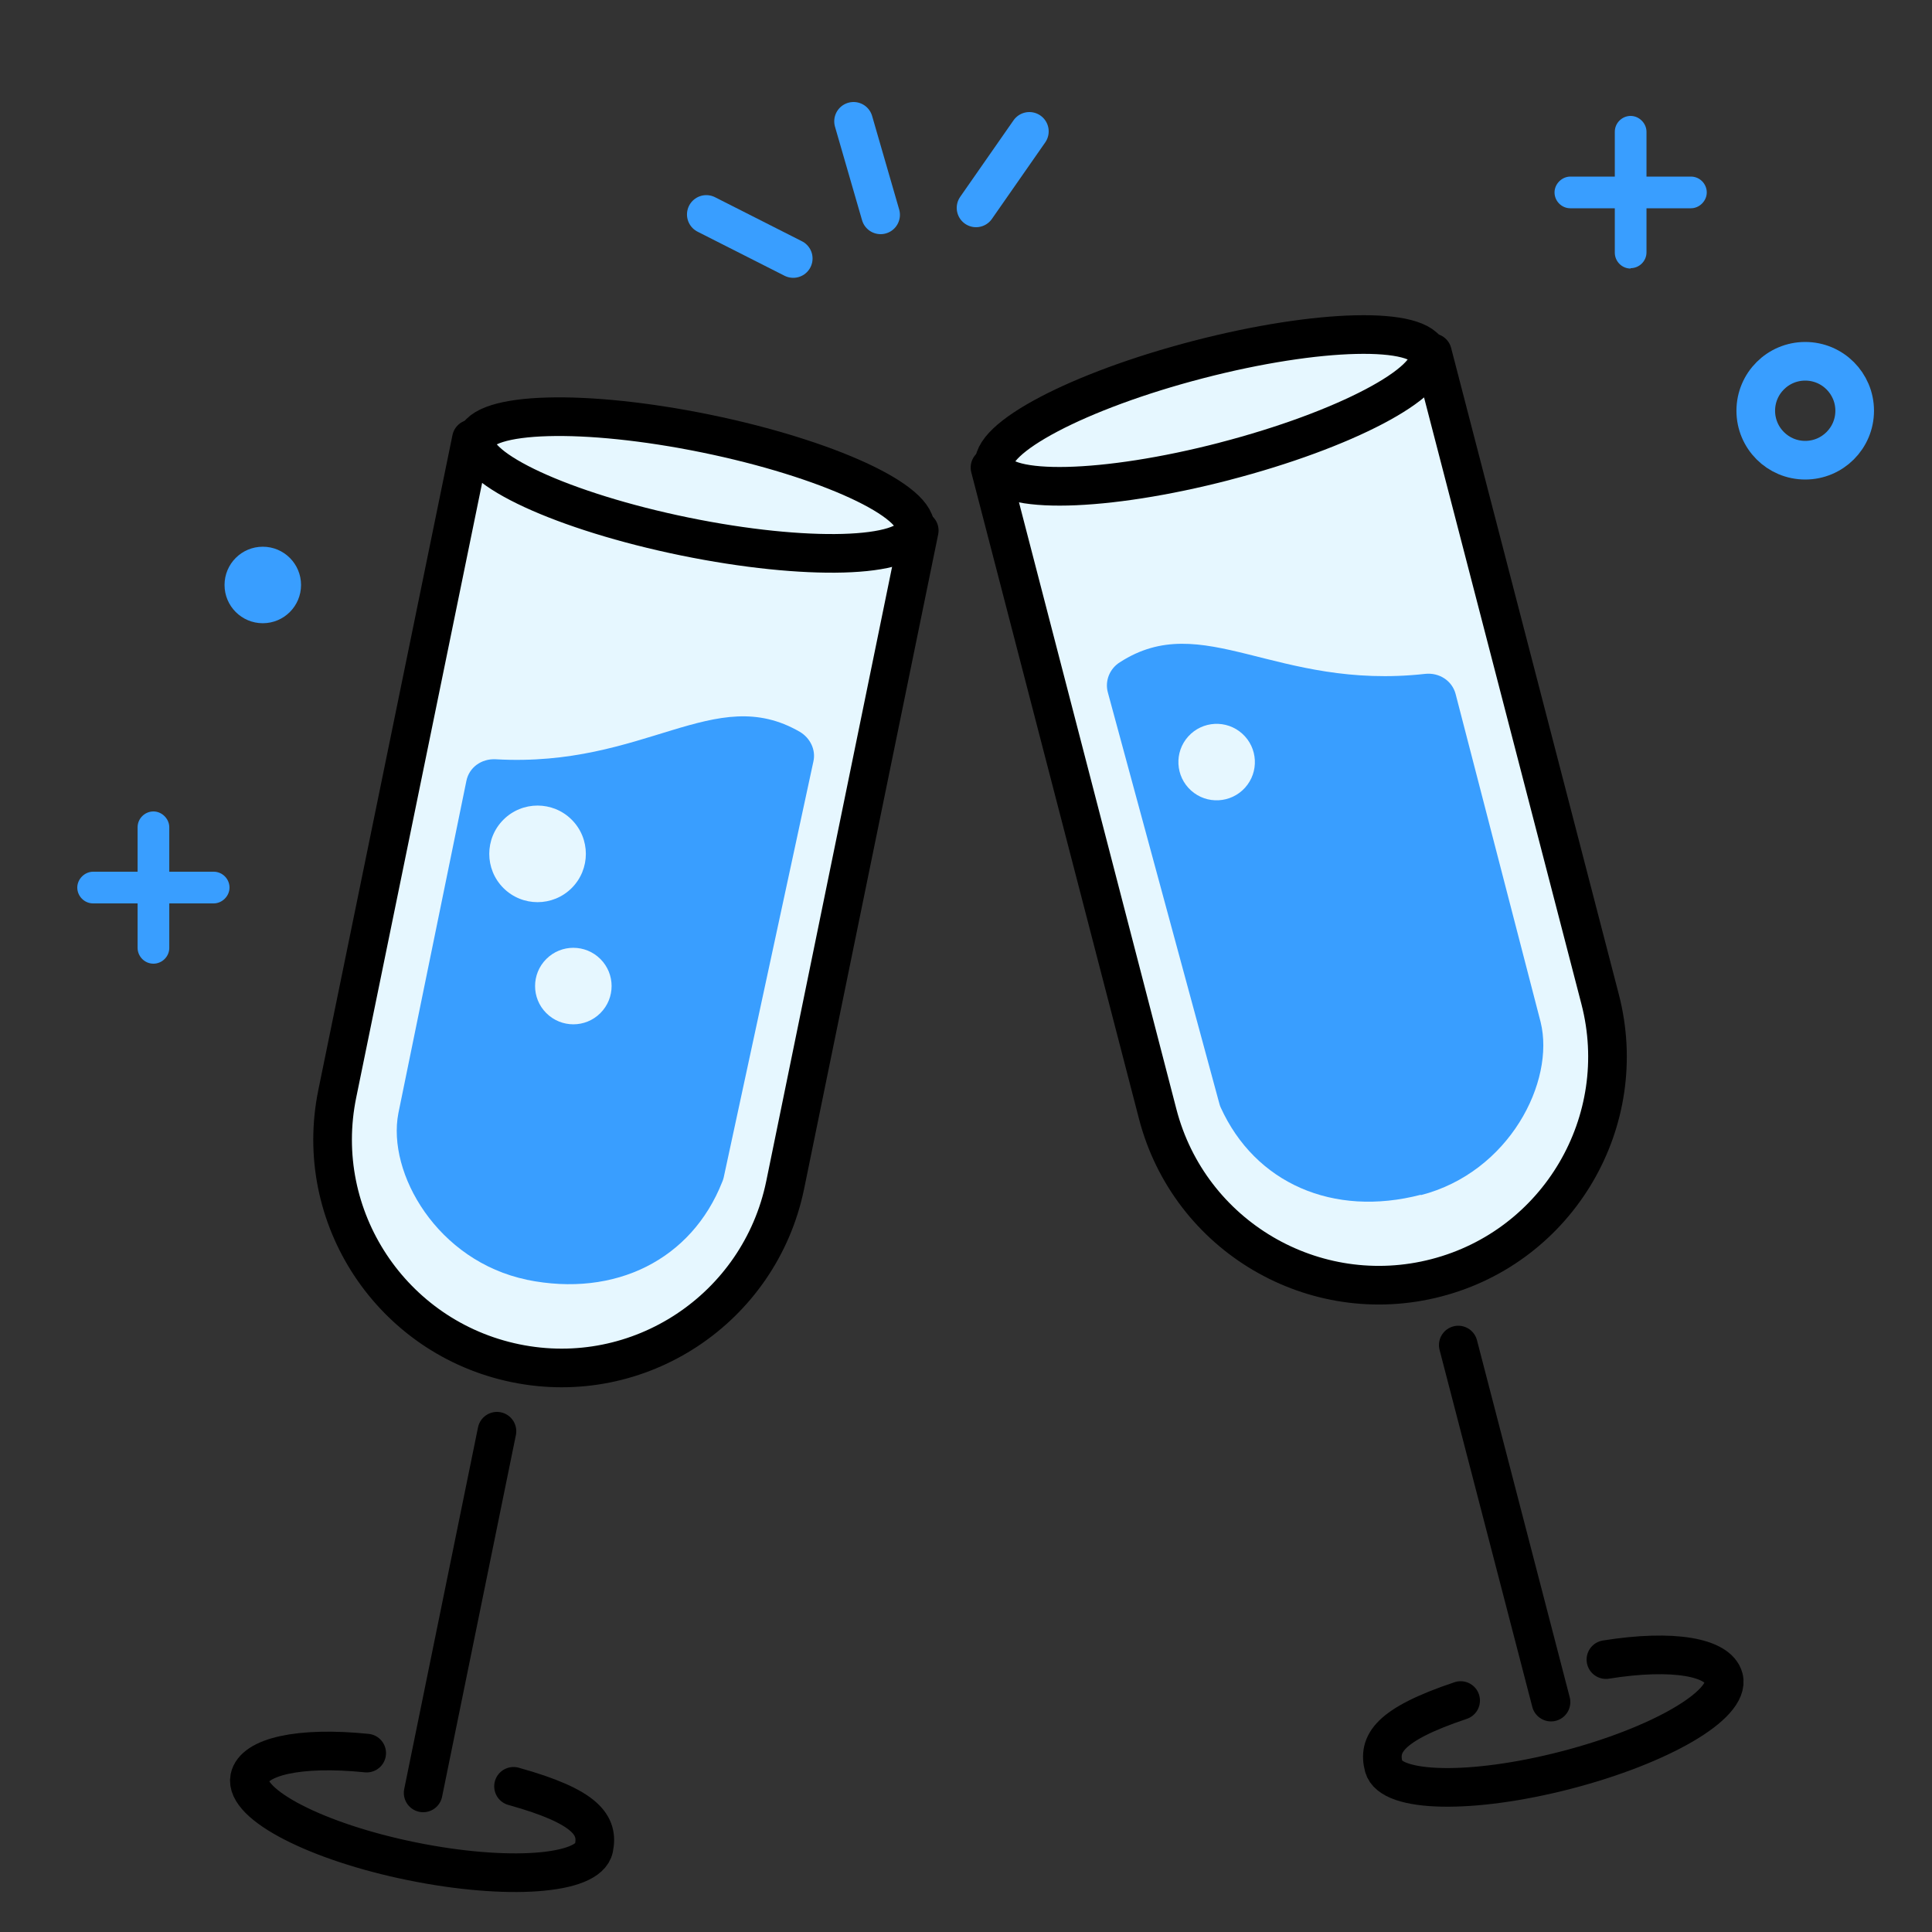 <svg fill="none" height="50" viewBox="0 0 50 50" width="50" xmlns="http://www.w3.org/2000/svg" xmlns:xlink="http://www.w3.org/1999/xlink"><rect x="0" y="0" width="50" height="50" fill="#333333" stroke="none"/><mask id="a" height="50" maskUnits="userSpaceOnUse" width="50" x="0" y="0"><path d="m0 0h50v50h-50z" fill="#d9d9d9"/></mask><g mask="url(#a)"><g stroke="#000"><path d="m12.2 11.36-3.47 16.94c-.66 3.2 1.41 6.32 4.61 6.98s6.32-1.41 6.98-4.61l3.47-16.94z" fill="#e6f7ff" stroke-linecap="round" stroke-linejoin="round"/><path d="m12.861 37.04-1.91 9.36" stroke-linecap="round" stroke-linejoin="round"/><path d="m13.29 46.23c1.91.53 2.2 1.02 2.08 1.6-.14.69-2.25.84-4.71.34-2.46-.5-4.34-1.47-4.2-2.16.11-.54 1.26-.82 3.03-.64" stroke-linecap="round" stroke-linejoin="round"/><path d="m23.678 13.716c.151-.736-2.271-1.853-5.409-2.496-3.138-.642-5.804-.567-5.955.169-.151.736 2.271 1.853 5.409 2.496 3.138.642 5.804.567 5.955-.169z" fill="#e6f7ff" stroke-linecap="round" stroke-linejoin="round"/></g><path d="m13.64 33.12c-2.32-.48-3.63-2.76-3.33-4.31l1.76-8.6c.07-.35.39-.58.76-.56 3.88.22 5.66-1.99 7.87-.71.27.16.42.47.35.77l-2.32 10.76s-.02.08-.04.12c-.79 2-2.76 3-5.06 2.53z" fill="#399eff"/><path d="m15.538 26.219c.387-.387.387-1.014 0-1.4s-1.013-.387-1.4 0c-.387.387-.387 1.014 0 1.4.387.387 1.014.387 1.4 0z" fill="#e6f7ff"/><path d="m14.796 22.982c.488-.488.488-1.28 0-1.768-.488-.488-1.28-.488-1.768 0-.488.488-.488 1.28 0 1.768.488.488 1.28.488 1.768 0z" fill="#e6f7ff"/><path d="m37.071 9.13 4.34 16.73c.82 3.16-1.08 6.39-4.24 7.21s-6.39-1.08-7.21-4.24l-4.34-16.73z" fill="#e6f7ff" stroke="#000" stroke-linecap="round" stroke-linejoin="round"/><path d="m37.74 34.81 2.4 9.24" stroke="#000" stroke-linecap="round" stroke-linejoin="round"/><path d="m37.801 44.01c-1.88.63-2.14 1.13-1.99 1.71.18.68 2.29.72 4.72.09s4.26-1.69 4.08-2.38c-.14-.54-1.3-.76-3.05-.48" stroke="#000" stroke-linecap="round" stroke-linejoin="round"/><path d="m31.696 11.937c3.1-.805 5.461-2.046 5.272-2.773s-2.855-.664-5.956.141c-3.1.805-5.461 2.047-5.272 2.774s2.855.664 5.956-.141z" fill="#e6f7ff" stroke="#000" stroke-linecap="round" stroke-linejoin="round"/><path d="m36.771 30.93c2.29-.59 3.48-2.94 3.1-4.48l-2.2-8.49c-.09-.34-.42-.56-.79-.52-3.87.43-5.75-1.69-7.9-.3-.27.17-.39.49-.31.78l2.88 10.62s.02.08.04.12c.89 1.96 2.91 2.85 5.18 2.26z" fill="#399eff"/><path d="m32.222 20.385c.366-.406.333-1.032-.073-1.398-.406-.366-1.032-.333-1.398.073-.366.406-.333 1.032.073 1.398.406.366 1.032.333 1.398-.073z" fill="#e6f7ff"/><path d="m5.53 23.38h-3.12c-.23 0-.41-.19-.41-.41s.19-.41.41-.41h3.12c.23 0 .41.19.41.41s-.19.41-.41.41z" fill="#399eff"/><path d="m3.971 24.94c-.23 0-.41-.19-.41-.41v-3.12c0-.23.19-.41.41-.41s.41.19.41.41v3.12c0 .23-.19.41-.41.41z" fill="#399eff"/><path d="m43.761 5.39h-3.12c-.23 0-.41-.19-.41-.41s.19-.41.41-.41h3.12c.23 0 .41.19.41.41s-.19.41-.41.41z" fill="#399eff"/><path d="m42.201 6.95c-.23 0-.41-.19-.41-.41v-3.13c0-.23.19-.41.41-.41s.41.19.41.41v3.12c0 .23-.19.41-.41.41z" fill="#399eff"/><path d="m46.719 11.91c.707 0 1.28-.573 1.28-1.28 0-.707-.573-1.28-1.28-1.28-.707 0-1.28.573-1.28 1.28 0 .707.573 1.28 1.28 1.28z" stroke="#399eff" stroke-miterlimit="10"/><path d="m6.801 16.129c.547 0 .99-.443.99-.99 0-.547-.443-.99-.99-.99s-.99.443-.99.99c0 .547.443.99.99.99z" fill="#399eff"/><path d="m22.09 3.14.7 2.42" stroke="#399eff" stroke-linecap="round" stroke-miterlimit="10"/><path d="m26.64 3.4-1.38 1.98" stroke="#399eff" stroke-linecap="round" stroke-miterlimit="10"/><path d="m18.279 5.55 2.25 1.14" stroke="#399eff" stroke-linecap="round" stroke-miterlimit="10"/></g></svg>